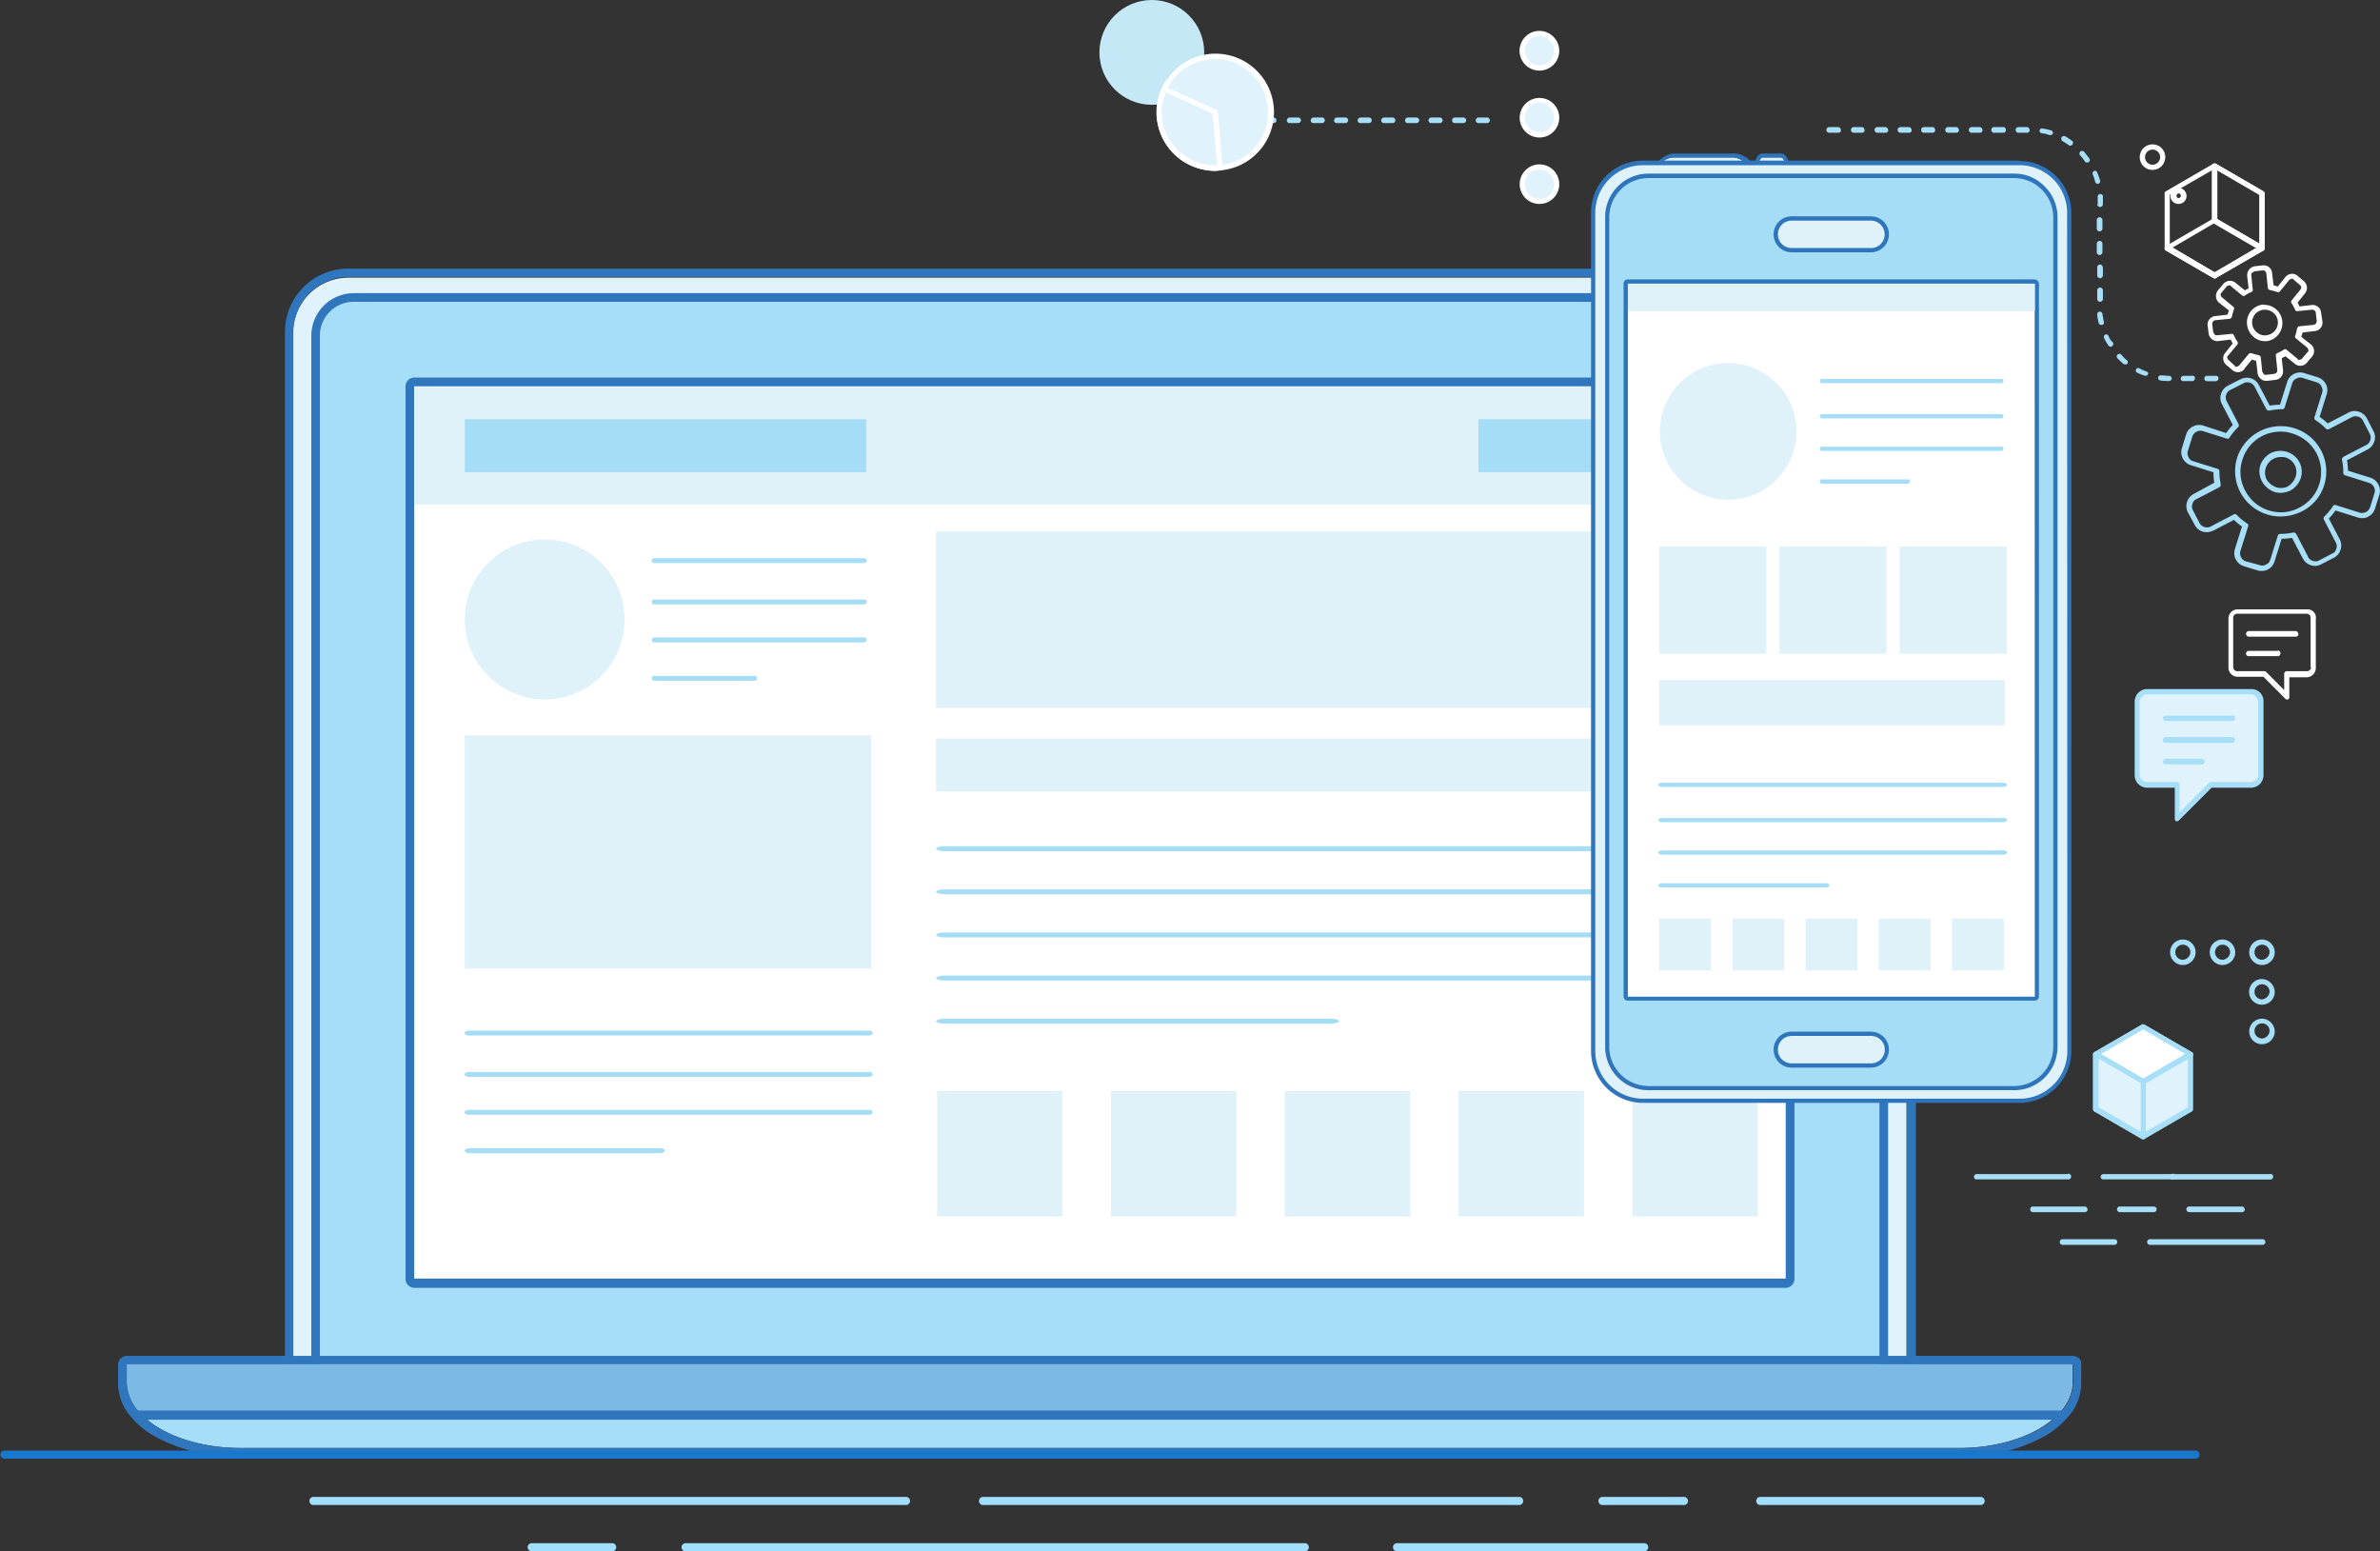 <svg id="Layer_1" data-name="Layer 1" xmlns="http://www.w3.org/2000/svg" viewBox="0 0 315.21 205.43"><rect x="0" y="0" width="315.21" height="205.43" fill="#333333" stroke="none"/><defs><style>.cls-1{fill:#e0f3fc;}.cls-2{fill:#2f76bc;}.cls-3{fill:#a6def9;}.cls-4{fill:#fff;}.cls-5{fill:#7cb9e5;}.cls-6{fill:#dff2fa;}.cls-7{fill:#a5ddf7;}.cls-8{fill:#1977cc;}.cls-9{fill:#a2dfff;}.cls-10{fill:none;}.cls-11{fill:#a7def8;}.cls-12{fill:#c4e8f5;}.cls-13{fill:#2f75bb;}</style></defs><g id="Group_972" data-name="Group 972"><path id="Path_2015" data-name="Path 2015" class="cls-1" d="M278.57,117h-199a7.35,7.35,0,0,0-7.35,7.35V261h213.7V124.25A7.34,7.34,0,0,0,278.57,117Z" transform="translate(-33.41 -80.23)"/><path id="Path_2016" data-name="Path 2016" class="cls-2" d="M278.57,115.8h-199a8.38,8.38,0,0,0-8.42,8.31V260.88A1.17,1.17,0,0,0,72.3,262H286a1.17,1.17,0,0,0,1.15-1.14V124.26a8.42,8.42,0,0,0-2.46-6A9,9,0,0,0,278.57,115.8Zm7.35,23v122H72.26V124.26a7.36,7.36,0,0,1,7.35-7.36h199a7.36,7.36,0,0,1,7.35,7.36Z" transform="translate(-33.41 -80.23)"/></g><g id="Group_973" data-name="Group 973"><path id="Path_2017" data-name="Path 2017" class="cls-3" d="M277.8,120.2H80.3a4.48,4.48,0,0,0-4.52,4.43V262.8H282.32V124.71a4.47,4.47,0,0,0-4.43-4.51h-.09Z" transform="translate(-33.41 -80.23)"/><path id="Path_2018" data-name="Path 2018" class="cls-2" d="M277.8,119.05H80.3a5.65,5.65,0,0,0-5.66,5.62V262.8A1.17,1.17,0,0,0,75.78,264H282.32a1.17,1.17,0,0,0,1.15-1.15V124.71a5.63,5.63,0,0,0-5.62-5.66h-.05Zm4.52,22.36V262.8H75.78V124.71a4.48,4.48,0,0,1,4.44-4.51H277.8a4.47,4.47,0,0,1,4.52,4.42h0Z" transform="translate(-33.41 -80.23)"/></g><g id="Group_974" data-name="Group 974"><path id="Path_2019" data-name="Path 2019" class="cls-3" d="M50.21,263.25c0,4.82,6.73,8.73,15.08,8.73H292.81c8.35,0,15.09-3.91,15.09-8.73v-2.38H50.21Z" transform="translate(-33.41 -80.23)"/><path id="Path_2020" data-name="Path 2020" class="cls-2" d="M308,259.8H50.21A1.19,1.19,0,0,0,49.06,261v2.38a6.71,6.71,0,0,0,1.35,4.05,11.19,11.19,0,0,0,3.6,3.07,23,23,0,0,0,11.26,2.68H292.81a23.46,23.46,0,0,0,11.26-2.68,12.08,12.08,0,0,0,3.6-3.07,6.89,6.89,0,0,0,1.38-4.05V261a1,1,0,0,0-.84-1.13H308Zm0,3.45c0,4.82-6.73,8.73-15.08,8.73H65.29c-8.35,0-15.08-3.91-15.08-8.73v-2.38H308Z" transform="translate(-33.41 -80.23)"/></g><g id="Group_976" data-name="Group 976"><g id="Group_975" data-name="Group 975"><rect id="Rectangle_52" data-name="Rectangle 52" class="cls-4" x="54.85" y="51.15" width="181.65" height="118.24"/><path id="Path_2021" data-name="Path 2021" class="cls-2" d="M269.92,130.23H88.27a1.17,1.17,0,0,0-1.15,1.15V249.62a1.18,1.18,0,0,0,1.15,1.15H269.92a1.18,1.18,0,0,0,1.15-1.15V131.38a1.12,1.12,0,0,0-1.11-1.15h0Zm0,119.31H88.27V131.38H269.92Z" transform="translate(-33.41 -80.23)"/></g></g><g id="Group_977" data-name="Group 977"><path id="Path_2022" data-name="Path 2022" class="cls-5" d="M50.21,263.25A5.94,5.94,0,0,0,51.66,267H306.41a6,6,0,0,0,1.46-3.75v-2.38H50.21Z" transform="translate(-33.41 -80.23)"/><path id="Path_2023" data-name="Path 2023" class="cls-2" d="M308,259.8H50.21A1.19,1.19,0,0,0,49.06,261v2.38a7.07,7.07,0,0,0,1.76,4.47,1.19,1.19,0,0,0,.84.39H306.41a1.1,1.1,0,0,0,.85-.39,6.94,6.94,0,0,0,1.76-4.51v-2.38a1,1,0,0,0-.84-1.13h-.06Zm0,3.45a5.83,5.83,0,0,1-1.45,3.75H51.66a6.15,6.15,0,0,1-1.46-3.75v-2.38H308Z" transform="translate(-33.41 -80.23)"/></g><rect class="cls-6" x="54.94" y="51.23" width="181.48" height="15.59"/><path class="cls-7" d="M148.47,222.18h-53c-.26,0-.55.16-.55.33s.27.32.55.32h53c.27,0,.54-.16.54-.32S148.83,222.18,148.47,222.18Z" transform="translate(-33.41 -80.23)"/><path class="cls-7" d="M148.47,216.71h-53c-.26,0-.55.16-.55.33s.27.32.55.32h53c.27,0,.54-.16.54-.32S148.83,216.71,148.47,216.71Z" transform="translate(-33.41 -80.23)"/><path class="cls-7" d="M148.47,227.2h-53c-.26,0-.55.17-.55.33s.27.33.55.33h53c.27,0,.54-.16.54-.33S148.83,227.2,148.47,227.2Z" transform="translate(-33.41 -80.23)"/><path class="cls-7" d="M120.93,232.29H95.51c-.26,0-.55.16-.55.32s.27.33.55.33h25.42c.27,0,.54-.16.54-.33S121.28,232.29,120.93,232.29Z" transform="translate(-33.41 -80.23)"/><path class="cls-7" d="M265.11,203.71H158.48c-.53,0-1.1.16-1.1.33s.54.33,1.1.33H265.11c.53,0,1.1-.17,1.1-.33S265.83,203.71,265.11,203.71Z" transform="translate(-33.41 -80.23)"/><path class="cls-7" d="M265.11,198H158.48c-.53,0-1.1.16-1.1.33s.54.32,1.1.32H265.11c.53,0,1.1-.16,1.1-.32S265.83,198,265.11,198Z" transform="translate(-33.41 -80.23)"/><path class="cls-7" d="M265.11,192.29H158.48c-.53,0-1.1.16-1.1.33s.54.32,1.1.32H265.11c.53,0,1.1-.16,1.1-.32S265.83,192.29,265.11,192.29Z" transform="translate(-33.41 -80.23)"/><path class="cls-7" d="M265.11,209.42H158.48c-.53,0-1.1.16-1.1.33s.54.33,1.1.33H265.11c.53,0,1.1-.17,1.1-.33S265.83,209.42,265.11,209.42Z" transform="translate(-33.41 -80.23)"/><path class="cls-7" d="M209.66,215.13H158.48c-.53,0-1.1.17-1.1.33s.54.33,1.1.33h51.18c.54,0,1.1-.17,1.1-.33S210.37,215.13,209.66,215.13Z" transform="translate(-33.41 -80.23)"/><path class="cls-7" d="M147.93,159.62H120a.33.33,0,0,0-.27.38.34.34,0,0,0,.27.27h27.9a.33.33,0,0,0,.28-.33C148.21,159.73,148.12,159.62,147.93,159.62Z" transform="translate(-33.41 -80.23)"/><path class="cls-7" d="M147.93,154.15H120a.33.33,0,0,0-.27.38.34.34,0,0,0,.27.27h27.9a.33.33,0,0,0,.28-.33C148.21,154.26,148.12,154.15,147.93,154.15Z" transform="translate(-33.41 -80.23)"/><path class="cls-7" d="M147.93,164.64H120a.34.34,0,0,0-.27.39.36.36,0,0,0,.27.27h27.9a.33.33,0,0,0,.28-.33.29.29,0,0,0-.26-.32Z" transform="translate(-33.41 -80.23)"/><path class="cls-7" d="M133.42,169.73H120a.33.33,0,0,0-.27.38.34.34,0,0,0,.27.27h13.39a.33.33,0,0,0,.28-.33.29.29,0,0,0-.26-.32Z" transform="translate(-33.41 -80.23)"/><circle class="cls-6" cx="72.14" cy="82.03" r="10.59"/><rect class="cls-6" x="61.55" y="97.37" width="53.85" height="30.88"/><rect class="cls-6" x="123.97" y="97.8" width="108.83" height="7.01"/><rect class="cls-6" x="123.97" y="70.38" width="108.83" height="23.36"/><rect class="cls-7" x="215.78" y="55.51" width="16.84" height="7.01"/><rect class="cls-7" x="195.8" y="55.51" width="16.84" height="7.01"/><rect class="cls-7" x="61.55" y="55.51" width="53.17" height="7.01"/><rect class="cls-6" x="124.11" y="144.47" width="16.61" height="16.61"/><rect class="cls-6" x="147.13" y="144.47" width="16.61" height="16.61"/><rect class="cls-6" x="170.15" y="144.47" width="16.61" height="16.61"/><rect class="cls-6" x="193.17" y="144.47" width="16.61" height="16.61"/><rect class="cls-6" x="216.19" y="144.47" width="16.61" height="16.61"/><path class="cls-8" d="M324.18,272.32H34a.54.54,0,0,0,0,1.08H324.18a.54.54,0,0,0,0-1.08Z" transform="translate(-33.41 -80.23)"/><path class="cls-9" d="M295.8,278.46H266.62a.54.54,0,1,0,0,1.07H295.8a.54.54,0,0,0,0-1.07Z" transform="translate(-33.41 -80.23)"/><path class="cls-9" d="M256.36,278.46H245.72a.54.54,0,1,0,0,1.07h10.64a.54.54,0,1,0,0-1.07Z" transform="translate(-33.41 -80.23)"/><path class="cls-9" d="M234.68,278.46h-71a.54.54,0,1,0,0,1.07h71a.54.54,0,0,0,0-1.07Z" transform="translate(-33.41 -80.23)"/><path class="cls-9" d="M153.45,278.46H75a.54.54,0,1,0,0,1.07h78.47a.54.54,0,0,0,0-1.07Z" transform="translate(-33.41 -80.23)"/><path class="cls-9" d="M251.24,284.59H218.51a.54.54,0,1,0,0,1.07h32.73a.54.54,0,0,0,0-1.07Z" transform="translate(-33.41 -80.23)"/><path class="cls-9" d="M206.29,284.59h-82a.54.54,0,1,0,0,1.07h82a.54.54,0,0,0,0-1.07Z" transform="translate(-33.41 -80.23)"/><path class="cls-9" d="M114.41,284.59H103.76a.54.54,0,0,0,0,1.07h10.65a.54.54,0,1,0,0-1.07Z" transform="translate(-33.41 -80.23)"/><g id="Group_385" data-name="Group 385"><g id="Group_377" data-name="Group 377"><g id="Group_374" data-name="Group 374"><line id="Line_19" data-name="Line 19" class="cls-10" x1="296.94" y1="160.11" x2="289.94" y2="160.11"/><path id="Path_712" data-name="Path 712" class="cls-11" d="M330.35,240h-7a.37.37,0,0,0-.37.37.38.38,0,0,0,.37.38h7a.37.37,0,0,0,.37-.35h0C330.66,240.15,330.55,240,330.35,240Z" transform="translate(-33.41 -80.23)"/></g><g id="Group_375" data-name="Group 375"><line id="Line_20" data-name="Line 20" class="cls-10" x1="280.75" y1="160.11" x2="285.25" y2="160.11"/><path id="Path_713" data-name="Path 713" class="cls-11" d="M318.66,240h-4.49a.37.37,0,0,0-.38.37.38.38,0,0,0,.38.38h4.49a.39.39,0,0,0,.38-.38A.37.37,0,0,0,318.66,240Z" transform="translate(-33.41 -80.23)"/></g><g id="Group_376" data-name="Group 376"><line id="Line_21" data-name="Line 21" class="cls-10" x1="276.12" y1="160.11" x2="269.19" y2="160.11"/><path id="Path_714" data-name="Path 714" class="cls-11" d="M309.53,240h-6.87a.36.36,0,0,0-.37.37.37.37,0,0,0,.37.38h6.87a.36.36,0,0,0,.37-.35h0C309.84,240.15,309.72,240,309.53,240Z" transform="translate(-33.41 -80.23)"/></g></g><g id="Group_380" data-name="Group 380"><g id="Group_378" data-name="Group 378"><line id="Line_22" data-name="Line 22" class="cls-10" x1="284.75" y1="164.42" x2="299.62" y2="164.42"/><path id="Path_715" data-name="Path 715" class="cls-11" d="M333,244.33H318.16a.37.37,0,0,0-.38.37.38.38,0,0,0,.38.38H333a.38.38,0,1,0,0-.75Z" transform="translate(-33.41 -80.23)"/></g><g id="Group_379" data-name="Group 379"><line id="Line_23" data-name="Line 23" class="cls-10" x1="273.19" y1="164.42" x2="280.06" y2="164.42"/><path id="Path_716" data-name="Path 716" class="cls-11" d="M313.47,244.33h-6.89a.38.38,0,0,0-.38.37.38.38,0,0,0,.38.38h6.87a.38.38,0,0,0,.38-.38A.37.37,0,0,0,313.47,244.33Z" transform="translate(-33.41 -80.23)"/></g></g><g id="Group_384" data-name="Group 384"><g id="Group_381" data-name="Group 381"><line id="Line_24" data-name="Line 24" class="cls-10" x1="300.75" y1="155.86" x2="287.69" y2="155.86"/><path id="Path_717" data-name="Path 717" class="cls-11" d="M334.16,235.71H321.09a.36.36,0,0,0-.37.35h0a.33.33,0,0,0,.29.37h13.15a.38.38,0,0,0,0-.75Z" transform="translate(-33.41 -80.23)"/></g><g id="Group_382" data-name="Group 382"><line id="Line_25" data-name="Line 25" class="cls-10" x1="278.56" y1="155.86" x2="287.69" y2="155.86"/><path id="Path_718" data-name="Path 718" class="cls-11" d="M321.09,235.71H312a.35.35,0,0,0-.37.33v0h0a.32.32,0,0,0,.26.37h9.23a.38.38,0,1,0,0-.75Z" transform="translate(-33.41 -80.23)"/></g><g id="Group_383" data-name="Group 383"><line id="Line_26" data-name="Line 26" class="cls-10" x1="273.88" y1="155.86" x2="261.81" y2="155.86"/><path id="Path_719" data-name="Path 719" class="cls-11" d="M307.28,235.71H295.22a.35.35,0,0,0-.37.33v0h0a.32.32,0,0,0,.26.37h12.17a.38.38,0,1,0,0-.75Z" transform="translate(-33.41 -80.23)"/></g></g></g><g id="Group_401" data-name="Group 401"><g id="Group_396" data-name="Group 396"><g id="Group_395" data-name="Group 395"><g id="Group_394" data-name="Group 394"><circle id="Ellipse_10" data-name="Ellipse 10" class="cls-1" cx="203.89" cy="24.41" r="2.25"/><path id="Path_723" data-name="Path 723" class="cls-4" d="M237.29,102a2.62,2.62,0,1,0,2.63,2.62A2.62,2.62,0,0,0,237.29,102Zm0,4.56a1.94,1.94,0,1,1,1.94-1.94h0a1.92,1.92,0,0,1-1.89,2h-.05Z" transform="translate(-33.41 -80.23)"/></g></g></g><g id="Group_400" data-name="Group 400"><g id="Group_399" data-name="Group 399"><g id="Group_397" data-name="Group 397"><circle id="Ellipse_11" data-name="Ellipse 11" class="cls-1" cx="203.89" cy="15.59" r="2.25"/><path id="Path_724" data-name="Path 724" class="cls-4" d="M237.29,93.2a2.62,2.62,0,1,0,2.63,2.62h0A2.62,2.62,0,0,0,237.29,93.2Zm0,4.49a1.94,1.94,0,1,1,1.94-1.94h0a1.94,1.94,0,0,1-1.93,2h0Z" transform="translate(-33.41 -80.23)"/></g><g id="Group_398" data-name="Group 398"><circle id="Ellipse_12" data-name="Ellipse 12" class="cls-1" cx="203.89" cy="6.72" r="2.25"/><path id="Path_725" data-name="Path 725" class="cls-4" d="M237.29,84.32a2.63,2.63,0,1,0,2.63,2.62h0A2.64,2.64,0,0,0,237.29,84.32Zm0,4.56a1.94,1.94,0,1,1,1.94-1.94h0A1.93,1.93,0,0,1,237.29,88.88Z" transform="translate(-33.41 -80.23)"/></g></g></g></g><g id="Group_406" data-name="Group 406"><g id="Group_403" data-name="Group 403"><g id="Group_402" data-name="Group 402"><path id="Path_726" data-name="Path 726" class="cls-11" d="M333,204.64a1.69,1.69,0,1,0,1.68,1.7h0A1.72,1.72,0,0,0,333,204.64Zm0,2.69a1,1,0,1,1,0-2,1,1,0,0,1,1,1h0A1.12,1.12,0,0,1,333,207.33Z" transform="translate(-33.41 -80.23)"/><path id="Path_727" data-name="Path 727" class="cls-11" d="M333,209.88a1.7,1.7,0,1,0,1.68,1.7h0A1.76,1.76,0,0,0,333,209.88Zm0,2.69a1,1,0,0,1-1-1,1,1,0,0,1,1-1,1,1,0,0,1,1,1v0h0a1.13,1.13,0,0,1-1,1Z" transform="translate(-33.41 -80.23)"/><path id="Path_728" data-name="Path 728" class="cls-11" d="M333,215.13a1.69,1.69,0,1,0,1.68,1.7v0h0A1.72,1.72,0,0,0,333,215.13Zm0,2.62a1,1,0,1,1,0-2,1,1,0,0,1,1,1h0a1.08,1.08,0,0,1-1,1Z" transform="translate(-33.41 -80.23)"/></g></g><g id="Group_405" data-name="Group 405"><g id="Group_404" data-name="Group 404"><path id="Path_729" data-name="Path 729" class="cls-11" d="M327.77,204.64a1.69,1.69,0,1,0,1.68,1.7h0A1.73,1.73,0,0,0,327.77,204.64Zm0,2.69a1,1,0,1,1,1-1h0A1.07,1.07,0,0,1,327.77,207.33Z" transform="translate(-33.41 -80.23)"/><path id="Path_730" data-name="Path 730" class="cls-11" d="M322.51,204.64a1.69,1.69,0,1,0,1.69,1.7h0a1.68,1.68,0,0,0-1.66-1.69h0Zm0,2.69a1,1,0,1,1,1-1h0A1.06,1.06,0,0,1,322.51,207.33Z" transform="translate(-33.41 -80.23)"/></g></g></g><g id="Group_410" data-name="Group 410"><g id="Group_407" data-name="Group 407"><path id="Path_731" data-name="Path 731" class="cls-1" d="M311,219.8v7.25l6.26,3.62,6.31-3.62V219.8l-6.31-3.64Z" transform="translate(-33.41 -80.23)"/><path id="Path_732" data-name="Path 732" class="cls-11" d="M323.68,219.55l-6.25-3.63a.4.4,0,0,0-.37,0l-6.25,3.63a.33.33,0,0,0-.19.31v7.26a.34.34,0,0,0,.19.31l6.25,3.63c.06,0,.12.06.18.06a.31.31,0,0,0,.19-.06l6.25-3.63a.34.34,0,0,0,.19-.31V219.8C323.86,219.68,323.8,219.62,323.68,219.55Zm-.5,7.31-5.93,3.44-5.94-3.44V220l5.94-3.43,5.93,3.43Z" transform="translate(-33.41 -80.23)"/></g><g id="Group_408" data-name="Group 408"><path id="Path_733" data-name="Path 733" class="cls-4" d="M311,219.8l6.26,3.63,6.31-3.63-6.31-3.64Z" transform="translate(-33.41 -80.23)"/><path id="Path_734" data-name="Path 734" class="cls-11" d="M323.68,219.55l-6.25-3.63a.4.4,0,0,0-.37,0l-6.25,3.63a.36.36,0,0,0-.15.48.54.54,0,0,0,.15.15l6.25,3.62c.06,0,.12.06.18.06a.22.22,0,0,0,.19-.06l6.25-3.62a.35.35,0,0,0,.19-.32A.29.29,0,0,0,323.68,219.55Zm-6.43,3.5-5.57-3.25,5.57-3.25,5.56,3.25Z" transform="translate(-33.41 -80.23)"/></g><g id="Group_409" data-name="Group 409"><path id="Path_735" data-name="Path 735" class="cls-1" d="M311,227.05l6.26,3.62v-7.24L311,219.8Z" transform="translate(-33.41 -80.23)"/><path id="Path_736" data-name="Path 736" class="cls-11" d="M317.43,223.18l-6.25-3.63a.4.4,0,0,0-.37,0,.33.33,0,0,0-.19.31v7.26a.32.32,0,0,0,.19.3l6.25,3.63c.06,0,.12.07.18.07a.26.26,0,0,0,.19-.07.34.34,0,0,0,.19-.31v-7.31C317.62,223.3,317.55,223.24,317.43,223.18Zm-.5,6.93-5.57-3.25v-6.43l5.57,3.22Z" transform="translate(-33.41 -80.23)"/></g></g><g id="Group_411" data-name="Group 411"><path id="Path_737" data-name="Path 737" class="cls-4" d="M333.15,105.55l-6.25-3.63a.4.4,0,0,0-.37,0l-6.25,3.63a.31.31,0,0,0-.18.31v7.25a.33.33,0,0,0,.18.31l6.25,3.62c.06,0,.13.07.19.07a.2.2,0,0,0,.18-.07l6.25-3.62a.34.34,0,0,0,.19-.31v-7.25A.32.32,0,0,0,333.15,105.55Zm-.49,7.31-5.94,3.43-5.94-3.43V106l5.94-3.43,5.94,3.43Z" transform="translate(-33.41 -80.23)"/><path id="Path_738" data-name="Path 738" class="cls-4" d="M333.15,112.8l-6.25-3.63a.4.4,0,0,0-.37,0l-6.25,3.63a.36.36,0,0,0-.15.48.4.4,0,0,0,.15.14l6.25,3.62c.06,0,.13.07.19.07a.2.2,0,0,0,.18-.07l6.25-3.62a.36.36,0,0,0,.15-.48A.34.34,0,0,0,333.15,112.8Zm-6.43,3.49L321.17,113l5.56-3.25L332.3,113Z" transform="translate(-33.41 -80.23)"/><path id="Path_739" data-name="Path 739" class="cls-4" d="M333.15,105.55l-6.25-3.63a.4.4,0,0,0-.37,0,.35.35,0,0,0-.19.32v7.25a.32.32,0,0,0,.19.3l6.25,3.63c.06,0,.12.07.18.07a.26.26,0,0,0,.19-.07.34.34,0,0,0,.19-.31v-7.25A.34.34,0,0,0,333.15,105.55Zm-.5,6.93-5.57-3.25V102.8l5.57,3.25Z" transform="translate(-33.41 -80.23)"/></g><path id="Path_691" data-name="Path 691" class="cls-4" d="M321.93,105.1a1.07,1.07,0,1,0,1.07,1.06A1.1,1.1,0,0,0,321.93,105.1Zm0,1.37a.32.32,0,0,1,0-.63.32.32,0,0,1,.32.32h0A.34.34,0,0,1,321.93,106.47Z" transform="translate(-33.41 -80.23)"/><path id="Path_695" data-name="Path 695" class="cls-4" d="M318.5,99.35a1.69,1.69,0,1,0,1.68,1.7v0A1.68,1.68,0,0,0,318.5,99.35Zm0,2.69a1,1,0,1,1,1-1h0a1,1,0,0,1-1,1Z" transform="translate(-33.41 -80.23)"/><g id="Group_351" data-name="Group 351"><g id="Group_350" data-name="Group 350"><path id="Path_638" data-name="Path 638" class="cls-11" d="M347.38,143.5l-3-.94a9.2,9.2,0,0,0-.13-1.38l2.75-1.44a1.8,1.8,0,0,0,.87-1.06,1.68,1.68,0,0,0-.12-1.37l-.87-1.69a1.82,1.82,0,0,0-1.07-.87,1.73,1.73,0,0,0-1.37.12l-2.75,1.43a6.83,6.83,0,0,0-1.07-.86l.94-3a1.73,1.73,0,0,0-.12-1.37,1.88,1.88,0,0,0-1.06-.88l-1.82-.56a1.79,1.79,0,0,0-2.24,1.19h0l-.94,3a10.41,10.41,0,0,0-1.37.12l-1.44-2.74a1.77,1.77,0,0,0-2.39-.75h-.05l-1.69.87a1.83,1.83,0,0,0-.87,1.06,1.75,1.75,0,0,0,.12,1.38l1.44,2.75a6.51,6.51,0,0,0-.88,1.07l-3.06-1a1.82,1.82,0,0,0-2.25,1.19l-.56,1.82a1.8,1.8,0,0,0,1.18,2.24l3,.94a8,8,0,0,0,.12,1.38l-2.75,1.5a1.82,1.82,0,0,0-.75,2.43l.91,1.68a1.77,1.77,0,0,0,2.38.75h.06l2.75-1.44a6.88,6.88,0,0,0,1.06.88l-.94,3a1.81,1.81,0,0,0,1.19,2.26l1.82.56a1.75,1.75,0,0,0,.56.06,1.64,1.64,0,0,0,.81-.19,1.8,1.8,0,0,0,.87-1.06l.94-3a10.71,10.71,0,0,0,1.38-.12l1.44,2.74a1.78,1.78,0,0,0,1.06.88,1.69,1.69,0,0,0,1.37-.13l1.69-.87a1.8,1.8,0,0,0,.87-1.06,1.75,1.75,0,0,0-.12-1.38l-1.44-2.75a6.88,6.88,0,0,0,.88-1.06l3,.94a1.79,1.79,0,0,0,2.24-1.19l.57-1.81a1.79,1.79,0,0,0-.12-1.38A1.83,1.83,0,0,0,347.38,143.5Zm.5,2.06-.56,1.81a1.13,1.13,0,0,1-1.38.75l-3.18-1a.28.28,0,0,0-.37.13,7.85,7.85,0,0,1-1.13,1.37.36.36,0,0,0-.06.44l1.56,3a1,1,0,0,1,.06.87.87.87,0,0,1-.56.62l-1.68.88a1,1,0,0,1-.88.06.91.91,0,0,1-.62-.56l-1.56-3a.44.44,0,0,0-.38-.18,8.52,8.52,0,0,1-1.75.18h0c-.12,0-.31.12-.31.25l-1,3.19a.92.92,0,0,1-.56.62,1,1,0,0,1-.88.06l-1.8-.49a1,1,0,0,1-.62-.56,1,1,0,0,1-.06-.88l1-3.19a.29.29,0,0,0-.13-.37,7.85,7.85,0,0,1-1.37-1.13.5.5,0,0,0-.25-.13.26.26,0,0,0-.19.07l-3,1.57a1.12,1.12,0,0,1-1.5-.44h0l-.87-1.69a1,1,0,0,1-.06-.88.91.91,0,0,1,.56-.62l3-1.56a.44.44,0,0,0,.18-.38,8.49,8.49,0,0,1-.18-1.74c0-.13-.12-.32-.25-.32l-3.22-1a.91.91,0,0,1-.62-.56,1,1,0,0,1-.06-.88l.56-1.81a1.15,1.15,0,0,1,1.38-.75l3.18,1a.3.3,0,0,0,.37-.13,8.31,8.31,0,0,1,1.13-1.38.36.36,0,0,0,.06-.43l-1.56-3a1,1,0,0,1-.06-.88,1,1,0,0,1,.56-.63l1.69-.86a1.09,1.09,0,0,1,1.49.42h0l1.57,3a.45.45,0,0,0,.37.19,8,8,0,0,1,1.75-.19h0c.13,0,.31-.12.31-.25l1-3.19a.89.89,0,0,1,.56-.62,1,1,0,0,1,.88-.06l1.81.56a1,1,0,0,1,.62.56,1.08,1.08,0,0,1,.07.88l-1,3.19a.31.31,0,0,0,.13.37,7.49,7.49,0,0,1,1.38,1.13.38.38,0,0,0,.43.06l3-1.57a1.12,1.12,0,0,1,.88-.06,1,1,0,0,1,.63.56l.87,1.69a1.08,1.08,0,0,1,.06.88,1,1,0,0,1-.56.63l-3,1.55a.49.49,0,0,0-.18.38,7.88,7.88,0,0,1,.18,1.75c0,.13.13.32.26.32l3.18,1a1.11,1.11,0,0,1,.69,1.38Z" transform="translate(-33.41 -80.23)"/><path id="Path_639" data-name="Path 639" class="cls-11" d="M337.26,136.93a6.08,6.08,0,0,0-7.57,3.94,6,6,0,0,0,4,7.49h0a5.59,5.59,0,0,0,1.81.26,6.37,6.37,0,0,0,2.81-.69,5.74,5.74,0,0,0,2.95-3.57A6,6,0,0,0,337.26,136.93Zm3.32,7.39a5.24,5.24,0,0,1-2.62,3.12,5.16,5.16,0,0,1-4.07.38,5.24,5.24,0,0,1-3.12-2.62,5.14,5.14,0,0,1-.38-4.06,5.24,5.24,0,0,1,5.07-3.75,4.59,4.59,0,0,1,1.56.25,5.33,5.33,0,0,1,3.58,6.63v.06Z" transform="translate(-33.41 -80.23)"/><path id="Path_640" data-name="Path 640" class="cls-11" d="M336.26,140.06a2.86,2.86,0,0,0-2.13.18,3,3,0,0,0-1.37,1.63A2.77,2.77,0,0,0,333,144a3.06,3.06,0,0,0,1.64,1.38,3.6,3.6,0,0,0,.81.12,3.49,3.49,0,0,0,1.31-.31,3,3,0,0,0,1.36-1.62,2.76,2.76,0,0,0-1.76-3.48Zm1.18,3.32a2.49,2.49,0,0,1-1,1.25,2,2,0,0,1-1.57.12,2.43,2.43,0,0,1-1.25-1,2,2,0,0,1-.12-1.57,2.08,2.08,0,0,1,2-1.43,2.14,2.14,0,0,1,.62.06,2,2,0,0,1,1.34,2.5h0a.06.06,0,0,0,0,.06Z" transform="translate(-33.41 -80.23)"/></g></g><g id="Group_353" data-name="Group 353"><g id="Group_352" data-name="Group 352"><path id="Path_641" data-name="Path 641" class="cls-4" d="M340.82,121.62a1.12,1.12,0,0,0-1.24-1h0l-1.63.19a2.92,2.92,0,0,0-.25-.5l1-1.25a1.16,1.16,0,0,0-.19-1.62l-.81-.69a1.07,1.07,0,0,0-.87-.25,1.15,1.15,0,0,0-.75.43l-1,1.25-.56-.18-.19-1.63a1.12,1.12,0,0,0-1.24-1h0l-1.06.12a1.21,1.21,0,0,0-1,1.31l.19,1.62a3.8,3.8,0,0,0-.49.26l-1.25-1a1.1,1.1,0,0,0-.88-.25,1.15,1.15,0,0,0-.75.43l-.69.82a1.18,1.18,0,0,0,.17,1.66h0l1.28,1-.19.56-1.63.19a1.12,1.12,0,0,0-1,1.24h0l.13,1.06a1.2,1.2,0,0,0,.43.75,1.11,1.11,0,0,0,.88.25l1.62-.19a4.89,4.89,0,0,0,.26.51l-1,1.26a1.13,1.13,0,0,0,.16,1.59l0,0,.82.69a1.11,1.11,0,0,0,1.57-.13l0-.06,1-1.22.56.19.19,1.62a1.15,1.15,0,0,0,.43.75,1,1,0,0,0,.75.26h.13l1.06-.13a1.12,1.12,0,0,0,1-1.24h0l-.18-1.63c.17-.07.33-.16.5-.25l1.25,1a1.12,1.12,0,0,0,1.59-.16l0,0,.69-.81a1.14,1.14,0,0,0,.25-.87,1.12,1.12,0,0,0-.44-.75l-1.25-1,.19-.56,1.62-.19a1.13,1.13,0,0,0,1-1.24h0Zm-1,1.63-1.87.19c-.13,0-.26.12-.32.31a5.19,5.19,0,0,1-.24.94.29.29,0,0,0,.12.37l1.44,1.18c.12.07.12.19.18.32a.23.23,0,0,1-.12.31l-.69.81c-.06.13-.18.13-.31.19a.24.24,0,0,1-.32-.13l-1.43-1.18a.29.29,0,0,0-.42,0h0a4.27,4.27,0,0,1-.82.43.32.32,0,0,0-.19.38l.19,1.87a.47.47,0,0,1-.43.5l-1.07.13c-.12,0-.24,0-.31-.13s-.12-.18-.19-.31l-.19-1.87c0-.12-.12-.25-.3-.31a5,5,0,0,1-.94-.26h-.13a.38.38,0,0,0-.25.13L330,128.59c-.07.12-.19.12-.31.19a.23.23,0,0,1-.32-.13l-.78-.72c-.13-.06-.13-.19-.19-.31a.23.23,0,0,1,.12-.31l1.19-1.44a.3.3,0,0,0,0-.43h0a4.51,4.51,0,0,1-.44-.81.31.31,0,0,0-.38-.18l-1.87.18c-.12,0-.25,0-.31-.12s-.12-.19-.18-.31l-.13-1.06a.49.49,0,0,1,.43-.51l1.88-.18c.12,0,.25-.13.31-.32a4.93,4.93,0,0,1,.26-.93.32.32,0,0,0-.13-.38l-1.46-1.22a.41.41,0,0,1-.1-.57h0v0l.68-.81c.07-.13.19-.13.31-.19a.24.24,0,0,1,.32.12l1.44,1.19a.29.29,0,0,0,.42,0h0a4.87,4.87,0,0,1,.81-.44.3.3,0,0,0,.19-.37l-.19-1.88c0-.12,0-.24.12-.3s.19-.13.32-.19l1.06-.13a.48.48,0,0,1,.5.44l.19,1.87c0,.13.12.25.31.31a6.21,6.21,0,0,1,.94.25.3.3,0,0,0,.38-.12l1.18-1.44c.06-.12.19-.12.31-.18a.24.24,0,0,1,.32.12l.81.69a.41.41,0,0,1,.09.58h0v0L336.93,120a.31.31,0,0,0,0,.42h0a5,5,0,0,1,.44.82.31.31,0,0,0,.37.19l1.87-.19a.47.47,0,0,1,.51.43l.12,1.07a.49.49,0,0,1-.43.5Z" transform="translate(-33.41 -80.23)"/><path id="Path_642" data-name="Path 642" class="cls-4" d="M333.14,120.56a2.38,2.38,0,0,0-2.13,2.62,2.49,2.49,0,0,0,.87,1.66,2.26,2.26,0,0,0,1.5.57h.25a2.42,2.42,0,0,0-.49-4.81Zm.43,4.07a1.58,1.58,0,0,1-1.25-.38,1.69,1.69,0,0,1,.85-3h.23a1.69,1.69,0,0,1,.19,3.37Z" transform="translate(-33.41 -80.23)"/></g></g><path id="Path_756" data-name="Path 756" class="cls-11" d="M301.86,97.06h-1.13a.38.38,0,0,0-.37.38.38.38,0,0,0,.37.37h1.13a.35.35,0,0,0,.37-.33h0C302.17,97.19,302.07,97.06,301.86,97.06Z" transform="translate(-33.41 -80.23)"/><path id="Path_757" data-name="Path 757" class="cls-11" d="M292.48,97.06h-1.12a.38.38,0,0,0,0,.75h1.12a.36.36,0,0,0,.38-.34h0C292.8,97.19,292.67,97.06,292.48,97.06Z" transform="translate(-33.41 -80.23)"/><path id="Path_758" data-name="Path 758" class="cls-11" d="M295.61,97.06h-1.13a.38.38,0,0,0,0,.75h1.13a.35.35,0,0,0,.37-.34h0C295.92,97.19,295.8,97.06,295.61,97.06Z" transform="translate(-33.41 -80.23)"/><path id="Path_759" data-name="Path 759" class="cls-11" d="M298.73,97.06h-1.15a.38.38,0,1,0,0,.75h1.12a.36.36,0,0,0,.38-.33h0C299.08,97.19,298.92,97.06,298.73,97.06Z" transform="translate(-33.41 -80.23)"/><path id="Path_760" data-name="Path 760" class="cls-11" d="M305.07,97.5a7.24,7.24,0,0,0-1.12-.25.33.33,0,0,0-.41.21.34.34,0,0,0,.22.41h.07a4.23,4.23,0,0,1,1,.25H305c.12,0,.31-.13.31-.25S305.23,97.5,305.07,97.5Z" transform="translate(-33.41 -80.23)"/><path id="Path_761" data-name="Path 761" class="cls-11" d="M307.92,98.94a9.5,9.5,0,0,0-.93-.63.38.38,0,0,0-.52.08.37.37,0,0,0,.08.51l0,0h0c.31.19.62.38.87.56a.22.22,0,0,0,.19.06.38.38,0,0,0,.35-.39h0A.41.41,0,0,0,307.92,98.94Z" transform="translate(-33.41 -80.23)"/><path id="Path_762" data-name="Path 762" class="cls-11" d="M309.42,100.31a.37.37,0,0,0-.5,0,.36.36,0,0,0,0,.51h0a6.26,6.26,0,0,1,.63.81c.06.12.19.12.31.12a.21.21,0,0,0,.18-.06.32.32,0,0,0,.11-.44h0v0C309.92,100.94,309.68,100.63,309.42,100.31Z" transform="translate(-33.41 -80.23)"/><path id="Path_763" data-name="Path 763" class="cls-11" d="M289.34,97.06h-1.12a.39.39,0,0,0-.38.38.38.38,0,0,0,.38.37h1.12a.35.35,0,0,0,.37-.33h0C289.67,97.19,289.55,97.06,289.34,97.06Z" transform="translate(-33.41 -80.23)"/><path id="Path_765" data-name="Path 765" class="cls-11" d="M280,97.06h-1.13a.38.38,0,0,0,0,.75H280a.36.36,0,0,0,.37-.34h0C280.3,97.19,280.17,97.06,280,97.06Z" transform="translate(-33.41 -80.23)"/><path id="Path_766" data-name="Path 766" class="cls-11" d="M283.11,97.06H282a.38.38,0,0,0,0,.75h1.13a.35.35,0,0,0,.37-.33h0C283.42,97.19,283.29,97.06,283.11,97.06Z" transform="translate(-33.41 -80.23)"/><path id="Path_767" data-name="Path 767" class="cls-11" d="M286.23,97.06h-1.12a.39.39,0,0,0-.38.38.38.38,0,0,0,.38.37h1.12a.35.35,0,0,0,.37-.33h0C286.54,97.19,286.42,97.06,286.23,97.06Z" transform="translate(-33.41 -80.23)"/><path id="Path_768" data-name="Path 768" class="cls-11" d="M276.86,97.06h-1.12a.38.38,0,1,0,0,.75h1.12a.34.34,0,0,0,.37-.34h0C277.17,97.19,277.05,97.06,276.86,97.06Z" transform="translate(-33.41 -80.23)"/><path id="Path_769" data-name="Path 769" class="cls-11" d="M317.74,129.44a6.05,6.05,0,0,1-1-.44.32.32,0,0,0-.43.14.32.32,0,0,0,.09.41h0a5.87,5.87,0,0,0,1.07.44h.12a.31.31,0,0,0,.31-.25C318,129.69,317.86,129.5,317.74,129.44Z" transform="translate(-33.41 -80.23)"/><path id="Path_770" data-name="Path 770" class="cls-11" d="M320.67,130c-.37,0-.69-.07-1.06-.07a.35.35,0,0,0-.38.31.36.36,0,0,0,.32.38,8.42,8.42,0,0,0,1.12.07h0a.41.41,0,0,0,.38-.32C321,130.13,320.86,130,320.67,130Z" transform="translate(-33.41 -80.23)"/><path id="Path_771" data-name="Path 771" class="cls-11" d="M312.67,124.73a.32.32,0,0,0-.41-.2h0a.32.32,0,0,0-.19.42h0a5.14,5.14,0,0,0,.56,1,.34.34,0,0,0,.31.19.22.22,0,0,0,.19-.06.4.4,0,0,0,.12-.51A1.77,1.77,0,0,1,312.67,124.73Z" transform="translate(-33.41 -80.23)"/><path id="Path_772" data-name="Path 772" class="cls-11" d="M315.11,127.94a4.44,4.44,0,0,1-.75-.75.35.35,0,0,0-.51.49h0a9.47,9.47,0,0,0,.81.75c.07.06.13.06.26.06a.3.3,0,0,0,.24-.12.3.3,0,0,0-.05-.43h0Z" transform="translate(-33.41 -80.23)"/><path id="Path_773" data-name="Path 773" class="cls-11" d="M323.74,130h-1.13a.34.34,0,0,0-.37.33h0a.32.32,0,0,0,.28.37h1.22a.37.37,0,0,0,.37-.35h0a.32.32,0,0,0-.28-.37h-.09Z" transform="translate(-33.41 -80.23)"/><path id="Path_774" data-name="Path 774" class="cls-11" d="M311.3,104.57a.36.36,0,0,0,.25-.44h0c-.12-.38-.25-.75-.38-1.06a.32.32,0,0,0-.41-.2h0a.35.35,0,0,0-.19.44h0a5.72,5.72,0,0,1,.32,1,.4.4,0,0,0,.3.26Z" transform="translate(-33.41 -80.23)"/><path id="Path_775" data-name="Path 775" class="cls-11" d="M326.86,130h-1.12a.34.34,0,0,0-.38.33h0a.34.34,0,0,0,.29.38h1.21a.37.37,0,0,0,.37-.35h0A.32.32,0,0,0,327,130h-.09Z" transform="translate(-33.41 -80.23)"/><path id="Path_776" data-name="Path 776" class="cls-11" d="M311.55,115.26a.36.36,0,0,0-.38.33h0v1.16a.38.38,0,0,0,.75,0v-1.13C311.86,115.44,311.74,115.26,311.55,115.26Z" transform="translate(-33.41 -80.23)"/><path id="Path_777" data-name="Path 777" class="cls-11" d="M312.05,122.88c-.07-.37-.13-.69-.19-1.06a.35.35,0,0,0-.37-.32.36.36,0,0,0-.32.38,7.08,7.08,0,0,0,.19,1.12.33.33,0,0,0,.32.25h.06a.29.29,0,0,0,.32-.24A.57.57,0,0,0,312.05,122.88Z" transform="translate(-33.41 -80.23)"/><path id="Path_778" data-name="Path 778" class="cls-11" d="M311.17,107.32a.38.38,0,0,0,.75,0v-1.13a.35.35,0,0,0-.69.06v1.07Z" transform="translate(-33.41 -80.23)"/><path id="Path_779" data-name="Path 779" class="cls-11" d="M311.86,112.5a.37.37,0,0,0-.38-.37.38.38,0,0,0-.37.37v1.12a.37.37,0,0,0,.37.38.38.38,0,0,0,.38-.38Z" transform="translate(-33.41 -80.23)"/><path id="Path_780" data-name="Path 780" class="cls-11" d="M311.55,120.19a.37.37,0,0,0,.37-.35h0v-1.15a.38.38,0,0,0-.37-.38.38.38,0,0,0-.38.38v1.12a.36.36,0,0,0,.33.38h.05Z" transform="translate(-33.41 -80.23)"/><path id="Path_781" data-name="Path 781" class="cls-11" d="M311.86,109.38a.38.38,0,0,0-.38-.38.37.37,0,0,0-.37.38v1.11a.37.37,0,0,0,.37.38.38.38,0,0,0,.38-.38Z" transform="translate(-33.41 -80.23)"/><path id="Path_643" data-name="Path 643" class="cls-11" d="M216.34,96.19h0a.36.36,0,0,0,.38.34h1.12a.37.37,0,1,0,0-.74h-1.12A.4.4,0,0,0,216.34,96.19Z" transform="translate(-33.41 -80.23)"/><path id="Path_644" data-name="Path 644" class="cls-11" d="M213.22,96.19h0a.36.36,0,0,0,.37.34h1.13a.37.37,0,0,0,0-.74h-1.13A.4.4,0,0,0,213.22,96.19Z" transform="translate(-33.41 -80.23)"/><path id="Path_645" data-name="Path 645" class="cls-11" d="M219.5,96.19h0a.34.34,0,0,0,.37.34H221a.37.37,0,1,0,0-.74h-1.12A.39.39,0,0,0,219.5,96.19Z" transform="translate(-33.41 -80.23)"/><path id="Path_646" data-name="Path 646" class="cls-11" d="M222.6,96.19h0a.35.35,0,0,0,.37.34h1.13a.37.37,0,0,0,0-.74H223A.4.4,0,0,0,222.6,96.19Z" transform="translate(-33.41 -80.23)"/><path id="Path_647" data-name="Path 647" class="cls-11" d="M210.1,96.19h0a.34.34,0,0,0,.37.34h1.12a.37.37,0,1,0,0-.74h-1.12A.39.39,0,0,0,210.1,96.19Z" transform="translate(-33.41 -80.23)"/><path id="Path_648" data-name="Path 648" class="cls-11" d="M228.86,96.19h0a.36.36,0,0,0,.37.34h1.13a.37.37,0,1,0,0-.74h-1.14A.39.39,0,0,0,228.86,96.19Z" transform="translate(-33.41 -80.23)"/><path id="Path_649" data-name="Path 649" class="cls-11" d="M225.72,96.19h0a.36.36,0,0,0,.38.34h1.12a.37.37,0,0,0,0-.74H226.1A.4.4,0,0,0,225.72,96.19Z" transform="translate(-33.41 -80.23)"/><path id="Path_650" data-name="Path 650" class="cls-11" d="M200.6,96.19h0a.35.35,0,0,0,.37.34h1.13a.37.37,0,0,0,0-.74H201C200.78,95.79,200.66,96,200.6,96.19Z" transform="translate(-33.41 -80.23)"/><path id="Path_651" data-name="Path 651" class="cls-11" d="M207,96.19h0a.36.36,0,0,0,.38.34h1.12a.37.37,0,0,0,0-.74h-1.12A.4.4,0,0,0,207,96.19Z" transform="translate(-33.41 -80.23)"/><path id="Path_652" data-name="Path 652" class="cls-11" d="M203.84,96.19h0a.36.36,0,0,0,.38.34h1.12a.37.37,0,0,0,0-.74h-1.12A.4.4,0,0,0,203.84,96.19Z" transform="translate(-33.41 -80.23)"/><g id="Group_415" data-name="Group 415"><g id="Group_414" data-name="Group 414"><circle id="Ellipse_13" data-name="Ellipse 13" class="cls-12" cx="152.55" cy="6.94" r="6.94"/></g></g><g id="Group_418" data-name="Group 418"><g id="Group_416" data-name="Group 416"><circle id="Ellipse_14" data-name="Ellipse 14" class="cls-1" cx="160.92" cy="14.87" r="7.38"/><path id="Path_782" data-name="Path 782" class="cls-4" d="M188,90.67a7.47,7.47,0,0,0-1.31,5.75,7.81,7.81,0,0,0,7.62,6.43,9.53,9.53,0,0,0,1.31-.13,7.74,7.74,0,1,0-7.62-12Zm-.64,5.63v-.06a7,7,0,0,1,5.76-8.07,8,8,0,0,1,1.19-.13,7.06,7.06,0,0,1,5.76,11.12,6.79,6.79,0,0,1-4.57,2.87,7.13,7.13,0,0,1-5.25-1.18,6.73,6.73,0,0,1-2.87-4.56Z" transform="translate(-33.41 -80.23)"/></g><g id="Group_417" data-name="Group 417"><path id="Path_783" data-name="Path 783" class="cls-1" d="M187.59,92a7.47,7.47,0,0,0-.64,3.73,7.39,7.39,0,0,0,8,6.71l-.62-7.37Z" transform="translate(-33.41 -80.23)"/><path id="Path_784" data-name="Path 784" class="cls-4" d="M187.76,91.73h0a.39.39,0,0,0-.48.25,7.72,7.72,0,0,0,2.38,9.31,7.94,7.94,0,0,0,4.69,1.57c.19,0,.43-.06.69-.06a.35.35,0,0,0,.3-.38l-.62-7.31a.35.35,0,0,0-.18-.31l-6.75-3.06Zm.08.74L194,95.28l.62,6.82a7.13,7.13,0,0,1-4.56-1.44,7,7,0,0,1-2.69-4.37A6.26,6.26,0,0,1,187.84,92.47Z" transform="translate(-33.41 -80.23)"/></g></g><g id="Group_428" data-name="Group 428"><g id="Group_419" data-name="Group 419"><path id="Path_785" data-name="Path 785" class="cls-1" d="M331.57,171.8H317.76a1.25,1.25,0,0,0-1.26,1.25h0v9.81a1.25,1.25,0,0,0,1.26,1.25h4v4.43l4.44-4.43h5.38a1.25,1.25,0,0,0,1.25-1.25h0v-9.74a1.19,1.19,0,0,0-1.08-1.3Z" transform="translate(-33.41 -80.23)"/><path id="Path_786" data-name="Path 786" class="cls-11" d="M331.57,171.48H317.76a1.66,1.66,0,0,0-1.63,1.63v9.81a1.65,1.65,0,0,0,1.63,1.62h3.68v4.13a.37.37,0,0,0,.19.32h.13a.47.47,0,0,0,.24-.13l4.32-4.32h5.24a1.65,1.65,0,0,0,1.63-1.62v-9.81a1.58,1.58,0,0,0-1.5-1.63Zm.93,11.38a1,1,0,0,1-.93.93h-5.38a.6.6,0,0,0-.25.13l-3.87,3.87v-3.62a.38.38,0,0,0-.34-.38h-4a1,1,0,0,1-.95-.93v-9.74a1,1,0,0,1,.95-.94h13.81a1,1,0,0,1,.93.94v9.74Z" transform="translate(-33.41 -80.23)"/></g><g id="Group_427" data-name="Group 427"><g id="Group_422" data-name="Group 422"><g id="Group_420" data-name="Group 420"><line id="Line_27" data-name="Line 27" class="cls-10" x1="295.66" y1="95.07" x2="286.84" y2="95.07"/><path id="Path_787" data-name="Path 787" class="cls-11" d="M329.07,175h-8.81a.35.35,0,0,0-.38.32v0h0a.34.34,0,0,0,.28.38h8.91a.38.38,0,0,0,.37-.38.37.37,0,0,0-.37-.37Z" transform="translate(-33.41 -80.23)"/></g><g id="Group_421" data-name="Group 421"><line id="Line_28" data-name="Line 28" class="cls-10" x1="295.66" y1="98.01" x2="286.84" y2="98.01"/><path id="Path_788" data-name="Path 788" class="cls-11" d="M329.07,177.86h-8.81a.37.37,0,0,0-.38.35h0a.33.33,0,0,0,.26.38h8.93a.38.38,0,0,0,0-.75Z" transform="translate(-33.41 -80.23)"/></g></g><g id="Group_424" data-name="Group 424"><g id="Group_423" data-name="Group 423"><line id="Line_29" data-name="Line 29" class="cls-10" x1="295.66" y1="98.01" x2="286.84" y2="98.01"/><path id="Path_789" data-name="Path 789" class="cls-11" d="M329.07,177.86h-8.81a.37.37,0,0,0-.38.35h0a.33.33,0,0,0,.26.38h8.93a.38.38,0,0,0,0-.75Z" transform="translate(-33.41 -80.23)"/></g></g><g id="Group_426" data-name="Group 426"><g id="Group_425" data-name="Group 425"><line id="Line_30" data-name="Line 30" class="cls-10" x1="291.66" y1="100.89" x2="286.84" y2="100.89"/><path id="Path_790" data-name="Path 790" class="cls-11" d="M325.07,180.73h-4.81a.37.37,0,0,0-.38.35h0a.32.32,0,0,0,.26.37h4.93a.38.38,0,0,0,0-.75Z" transform="translate(-33.41 -80.23)"/></g></g></g><path id="Path_791" data-name="Path 791" class="cls-4" d="M339,160.92h-9.26a1.23,1.23,0,0,0-1.19,1.19v6.56a1.22,1.22,0,0,0,1.19,1.18h3.44l2.87,2.88a.33.33,0,0,0,.26.13h.12a.32.32,0,0,0,.18-.32v-2.62h2.32a1.24,1.24,0,0,0,1.19-1.18v-6.56a1.1,1.1,0,0,0-.91-1.25Zm.49,7.69a.54.54,0,0,1-.49.5h-2.69a.36.36,0,0,0-.38.34h0v2.16l-2.37-2.38a.36.36,0,0,0-.26-.12h-3.62a.54.54,0,0,1-.5-.51V162a.54.54,0,0,1,.5-.5h9.25a.54.54,0,0,1,.5.5v6.56Z" transform="translate(-33.41 -80.23)"/><path id="Path_792" data-name="Path 792" class="cls-4" d="M337.44,163.8h-6.19a.37.37,0,1,0,0,.74h6.19a.34.34,0,0,0,.37-.34h0C337.75,163.92,337.63,163.8,337.44,163.8Z" transform="translate(-33.41 -80.23)"/><path id="Path_793" data-name="Path 793" class="cls-4" d="M335.07,166.42h-3.82a.35.35,0,0,0-.37.33v0h0a.33.33,0,0,0,.28.37h3.91a.37.37,0,0,0,.37-.37.38.38,0,0,0-.37-.38Z" transform="translate(-33.41 -80.23)"/></g><path id="Path_672" data-name="Path 672" class="cls-4" d="M250.19,106.19H249a.4.4,0,1,0,0,.8h1.2a.4.4,0,0,0,.4-.37h0C250.52,106.35,250.39,106.19,250.19,106.19Z" transform="translate(-33.41 -80.23)"/><path id="Path_674" data-name="Path 674" class="cls-4" d="M246.88,106.19h-1.2a.41.41,0,0,0-.4.4.4.4,0,0,0,.4.4h1.2a.37.37,0,0,0,.39-.35v0h0C247.19,106.35,247.07,106.19,246.88,106.19Z" transform="translate(-33.41 -80.23)"/><path id="Path_676" data-name="Path 676" class="cls-4" d="M256.83,106.19h-1.2a.4.4,0,1,0,0,.8h1.2a.37.37,0,0,0,.39-.35v0h0C257.16,106.35,257,106.19,256.83,106.19Z" transform="translate(-33.41 -80.23)"/><path id="Path_677" data-name="Path 677" class="cls-4" d="M260.08,106.19H259a.41.41,0,0,0-.4.4.4.4,0,0,0,.4.4h1.13a.37.37,0,0,0,.4-.35v0h0C260.41,106.35,260.28,106.19,260.08,106.19Z" transform="translate(-33.41 -80.23)"/><path id="Path_678" data-name="Path 678" class="cls-4" d="M253.51,106.19h-1.2a.4.4,0,1,0,0,.8h1.2a.37.37,0,0,0,.39-.36h0C253.84,106.35,253.71,106.19,253.51,106.19Z" transform="translate(-33.41 -80.23)"/><path class="cls-6" d="M269.29,101.08h-2.43c-.42,0-.75,1.07-.75,2.38s.33,2.38.75,2.38h2.43c.42,0,.75-1.07.75-2.38S269.71,101.08,269.29,101.08Z" transform="translate(-33.41 -80.23)"/><path class="cls-13" d="M269.29,100.56h-2.43c-.33,0-.75.19-1,1.08a7.38,7.38,0,0,0-.23,1.82,6.59,6.59,0,0,0,.23,1.82c.28.89.75,1.07,1,1.07h2.43c.33,0,.75-.18,1-1.07a7.5,7.5,0,0,0,.23-1.82,6.54,6.54,0,0,0-.23-1.82C270,100.75,269.62,100.56,269.29,100.56Zm0,5.28h-2.43c-.42,0-.75-1.07-.75-2.38s.33-2.38.75-2.38h2.43c.42,0,.75,1.07.75,2.38S269.71,105.84,269.29,105.84Z" transform="translate(-33.41 -80.23)"/><path class="cls-6" d="M262.84,101.08h-7.7a2.38,2.38,0,1,0,0,4.76h7.7a2.4,2.4,0,0,0,2.39-2.38A2.43,2.43,0,0,0,262.84,101.08Z" transform="translate(-33.41 -80.23)"/><path class="cls-13" d="M262.84,100.56h-7.7a2.9,2.9,0,0,0,0,5.79h7.7a2.9,2.9,0,1,0,0-5.79Zm0,5.28h-7.7a2.38,2.38,0,1,1,0-4.76h7.7a2.39,2.39,0,0,1,2.39,2.38A2.43,2.43,0,0,1,262.84,105.84Z" transform="translate(-33.41 -80.23)"/><path class="cls-6" d="M300.86,101.78H251a6.58,6.58,0,0,0-6.59,6.56V219.41A6.59,6.59,0,0,0,251,226h49.9a6.58,6.58,0,0,0,6.58-6.57V108.36A6.61,6.61,0,0,0,300.86,101.78Z" transform="translate(-33.41 -80.23)"/><path class="cls-13" d="M300.86,101.5H251a6.87,6.87,0,0,0-6.87,6.86V219.41a6.89,6.89,0,0,0,6.87,6.87h49.88a6.88,6.88,0,0,0,6.86-6.87v-111a6.88,6.88,0,0,0-6.91-6.86Zm6.35,117.91a6.3,6.3,0,0,1-6.3,6.31H251a6.32,6.32,0,0,1-6.31-6.31v-111a6.31,6.31,0,0,1,6.31-6.3h49.88a6.3,6.3,0,0,1,6.3,6.3Z" transform="translate(-33.41 -80.23)"/><path class="cls-7" d="M300.16,103.74H251.73a5.19,5.19,0,0,0-5.18,5.18V218.85a5.2,5.2,0,0,0,5.18,5.19h48.43a5.2,5.2,0,0,0,5.18-5.19V109A5.2,5.2,0,0,0,300.16,103.74Z" transform="translate(-33.41 -80.23)"/><path class="cls-13" d="M300.16,103.22H251.73A5.74,5.74,0,0,0,246,109h0V218.85a5.73,5.73,0,0,0,5.73,5.75h48.44a5.74,5.74,0,0,0,5.74-5.74h0V109a5.66,5.66,0,0,0-1.68-4.06A5.54,5.54,0,0,0,300.16,103.22Zm5.18,115.63a5.2,5.2,0,0,1-5.18,5.19H251.73a5.2,5.2,0,0,1-5.18-5.19V109a5.2,5.2,0,0,1,5.18-5.19h48.43a5.2,5.2,0,0,1,5.18,5.19Z" transform="translate(-33.41 -80.23)"/><path class="cls-6" d="M281.2,217.41H270.69a1.82,1.82,0,1,0,0,3.64H281.2a1.83,1.83,0,0,0,1.82-1.82,1.8,1.8,0,0,0-1.77-1.82Z" transform="translate(-33.41 -80.23)"/><path class="cls-13" d="M281.2,216.85H270.69a2.38,2.38,0,1,0,0,4.76H281.2a2.38,2.38,0,1,0,0-4.76Zm0,4.2H270.69a1.82,1.82,0,1,1,0-3.64H281.2a1.82,1.82,0,0,1,.05,3.64Z" transform="translate(-33.41 -80.23)"/><path class="cls-6" d="M281.2,109.44H270.69a1.82,1.82,0,1,0,0,3.64H281.2a1.82,1.82,0,0,0,.05-3.64Z" transform="translate(-33.41 -80.23)"/><path class="cls-13" d="M281.2,108.88H270.69a2.38,2.38,0,1,0,0,4.76H281.2a2.38,2.38,0,0,0,0-4.76Zm0,4.2H270.69a1.82,1.82,0,1,1,0-3.64H281.2a1.83,1.83,0,0,1,1.82,1.82,1.8,1.8,0,0,1-1.77,1.82Z" transform="translate(-33.41 -80.23)"/><rect class="cls-4" x="215.61" y="37.57" width="53.89" height="94.38"/><path class="cls-13" d="M302.91,117.23H249a.55.55,0,0,0-.56.53v94.42a.54.54,0,0,0,.52.56h53.93a.55.55,0,0,0,.56-.53V117.79A.64.64,0,0,0,302.91,117.23Zm0,95H249V117.79h53.89Z" transform="translate(-33.41 -80.23)"/><rect class="cls-6" x="215.61" y="37.57" width="53.89" height="3.64"/><path class="cls-7" d="M298.76,188.55H253.49c-.22,0-.46.14-.46.28s.23.28.46.28h45.27c.23,0,.46-.14.46-.28S299.07,188.55,298.76,188.55Z" transform="translate(-33.41 -80.23)"/><path class="cls-7" d="M298.76,183.88H253.49c-.22,0-.46.14-.46.28s.23.28.46.28h45.27c.23,0,.46-.14.46-.28S299.07,183.88,298.76,183.88Z" transform="translate(-33.41 -80.23)"/><path class="cls-7" d="M298.76,192.85H253.49c-.22,0-.46.14-.46.28s.23.28.46.28h45.27c.23,0,.46-.14.46-.28S299.07,192.85,298.76,192.85Z" transform="translate(-33.41 -80.23)"/><path class="cls-7" d="M275.22,197.19H253.49c-.22,0-.46.14-.46.28s.23.28.46.28h21.73c.23,0,.47-.14.47-.28S275.52,197.19,275.22,197.19Z" transform="translate(-33.41 -80.23)"/><rect class="cls-4" x="259.44" y="134.92" width="9.29" height="3.55" transform="translate(-52.72 146.54) rotate(-45)"/><path class="cls-7" d="M298.51,135.08H274.67a.28.28,0,0,0-.23.33.28.28,0,0,0,.23.23h23.84a.28.28,0,0,0,.24-.28C298.75,135.18,298.67,135.08,298.51,135.08Z" transform="translate(-33.41 -80.23)"/><path class="cls-7" d="M298.51,130.41H274.67a.28.28,0,0,0-.23.33.28.28,0,0,0,.23.23h23.84a.28.28,0,0,0,.24-.28C298.75,130.5,298.67,130.41,298.51,130.41Z" transform="translate(-33.41 -80.23)"/><path class="cls-7" d="M298.51,139.38H274.67a.28.28,0,0,0-.23.33.28.28,0,0,0,.23.23h23.84a.28.28,0,0,0,.24-.28.26.26,0,0,0-.22-.28Z" transform="translate(-33.41 -80.23)"/><path class="cls-7" d="M286.11,143.72H274.67a.28.28,0,0,0-.23.33.28.28,0,0,0,.23.23h11.44a.28.28,0,0,0,.24-.28.26.26,0,0,0-.22-.28Z" transform="translate(-33.41 -80.23)"/><circle class="cls-6" cx="228.88" cy="57.12" r="9.05"/><rect class="cls-6" x="219.74" y="121.65" width="6.86" height="6.86"/><rect class="cls-6" x="229.44" y="121.65" width="6.86" height="6.86"/><rect class="cls-6" x="239.13" y="121.65" width="6.86" height="6.86"/><rect class="cls-6" x="248.83" y="121.65" width="6.86" height="6.86"/><rect class="cls-6" x="258.53" y="121.65" width="6.86" height="6.86"/><rect class="cls-6" x="219.74" y="72.37" width="14.19" height="14.19"/><rect class="cls-6" x="219.74" y="90.06" width="45.78" height="5.99"/><rect class="cls-6" x="235.66" y="72.37" width="14.19" height="14.19"/><rect class="cls-6" x="251.59" y="72.37" width="14.19" height="14.19"/></svg>